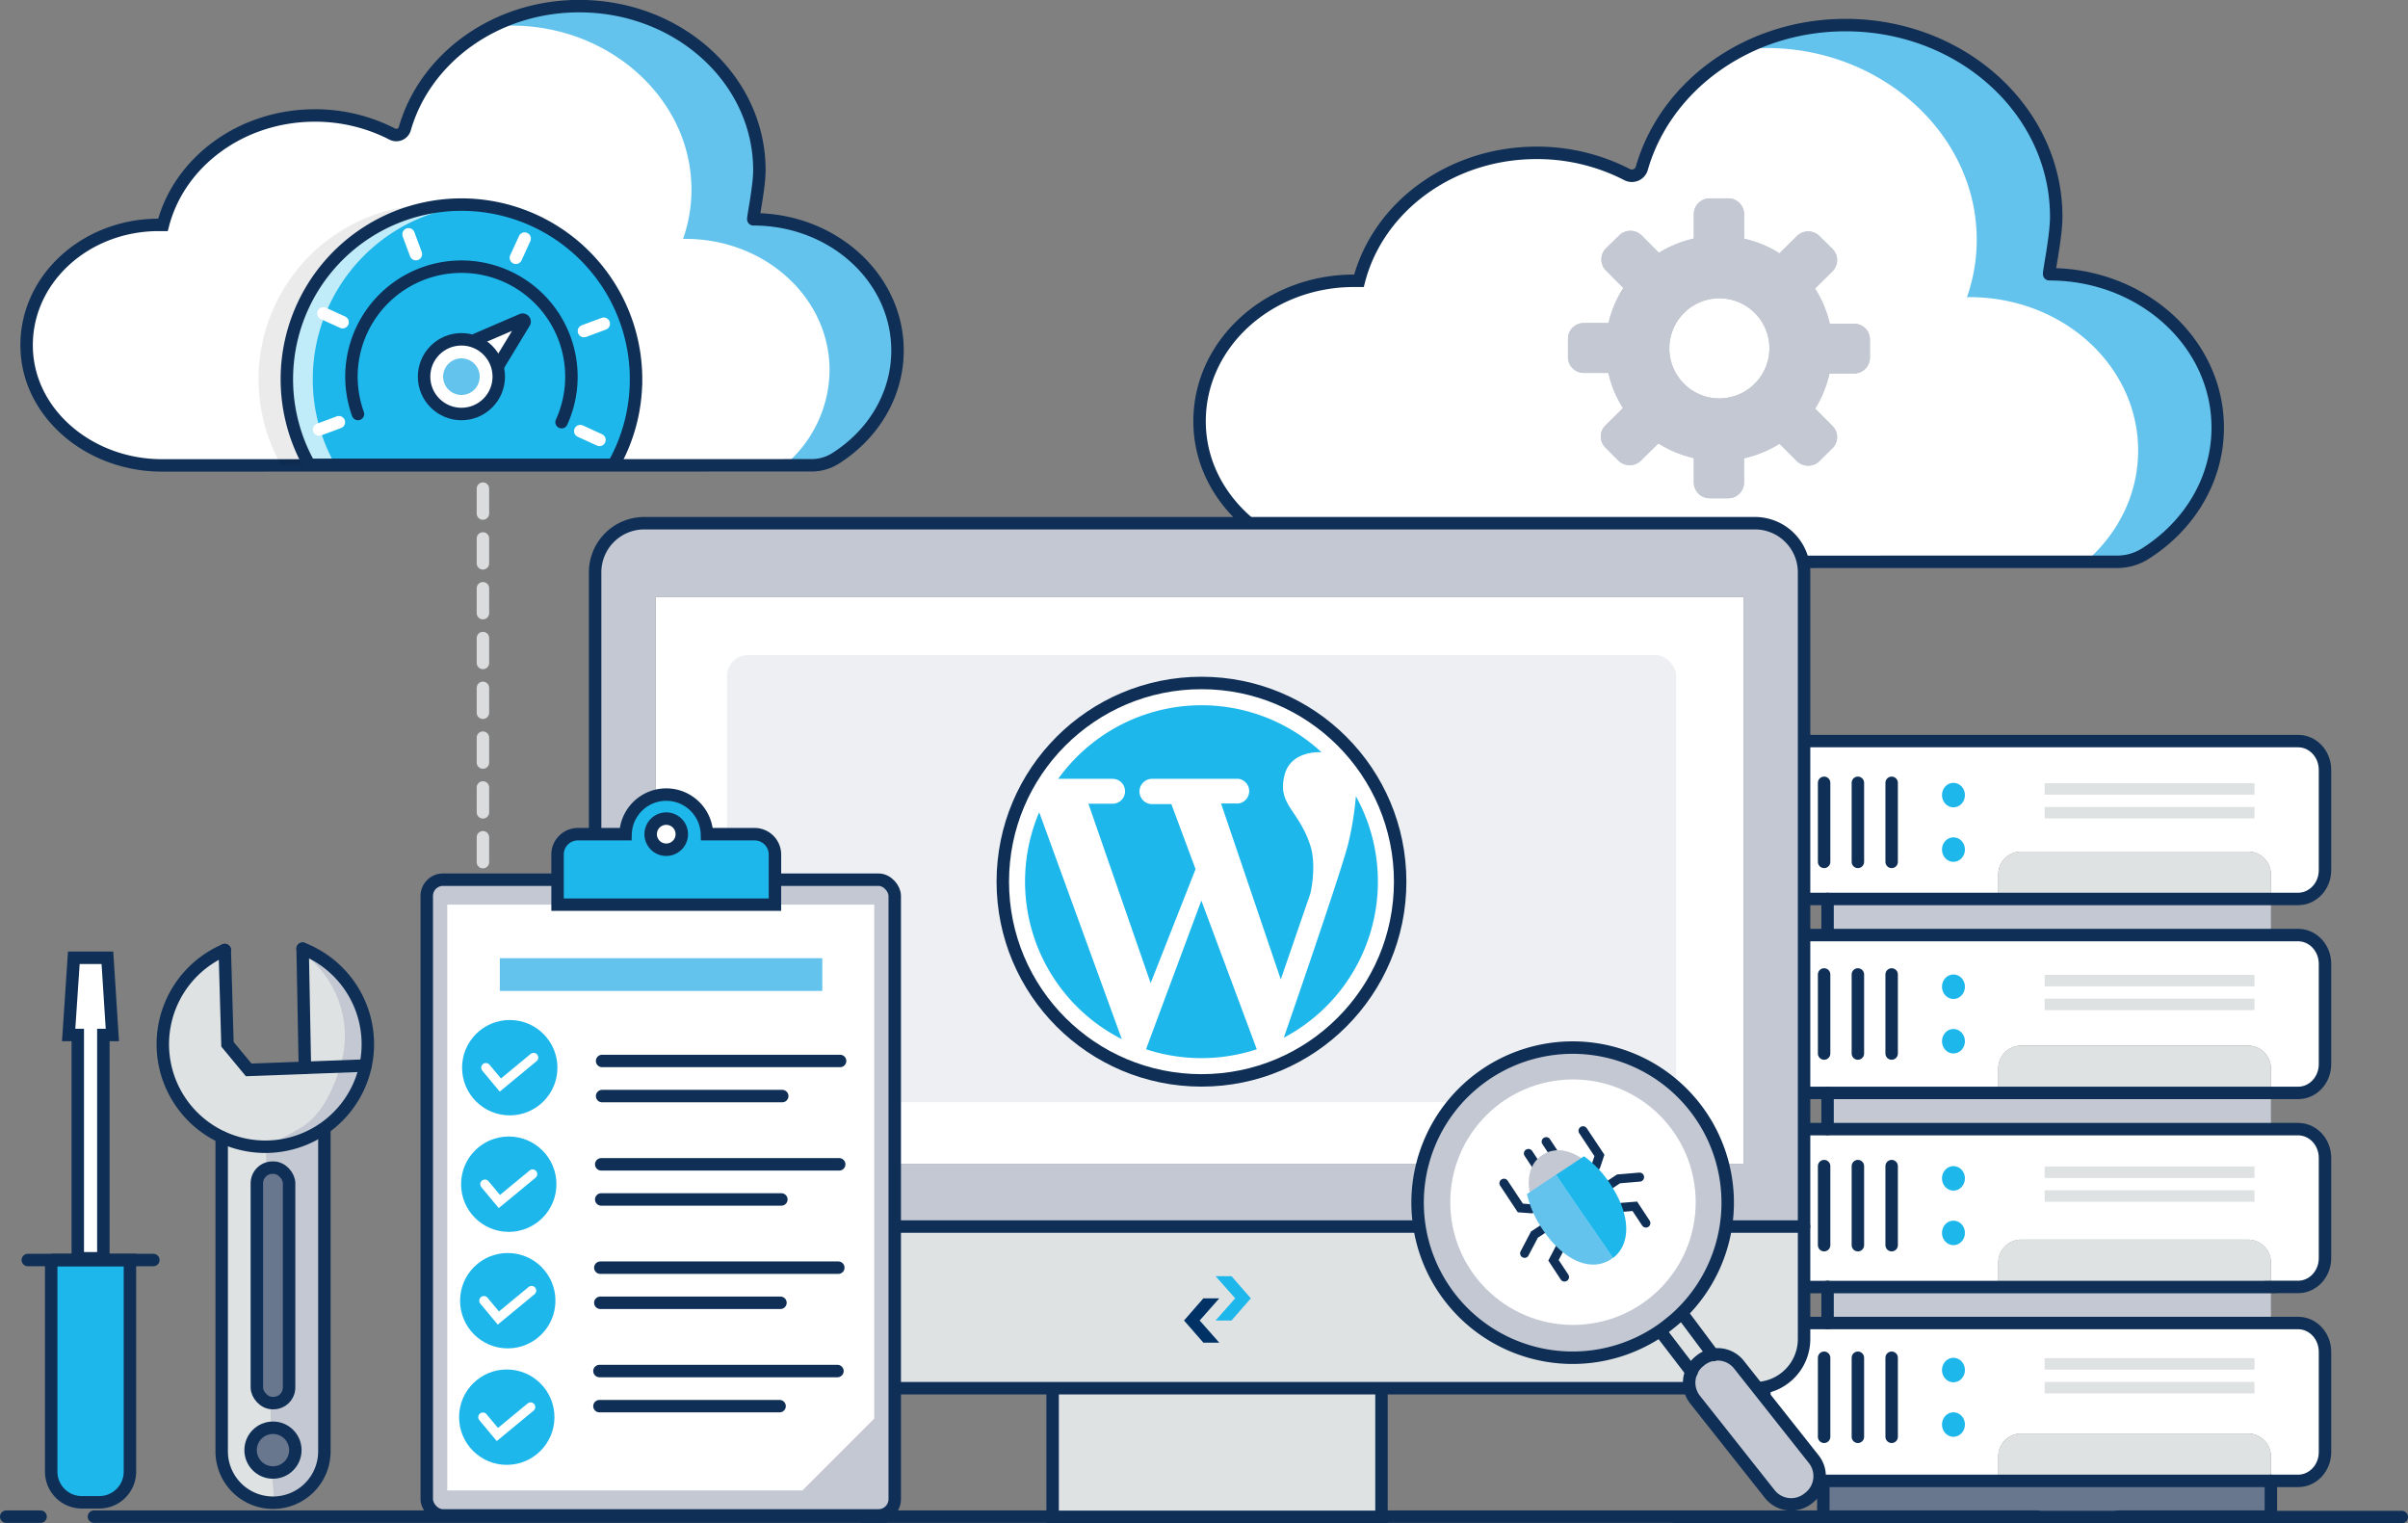 <svg xmlns="http://www.w3.org/2000/svg" id="Layer_1" data-name="Layer 1" viewBox="0 0 773.72 489.37"><rect x="0" y="0" width="773.72" height="489.37" fill="#808080" stroke="none"/><title>wordpress-maintenance-support</title><line x1="155.17" y1="124.99" x2="155.17" y2="321.45" style="fill:none;stroke:#dbdcdd;stroke-linecap:round;stroke-miterlimit:10;stroke-width:4px;stroke-dasharray:8"></line><path d="M585.09,383.32v32.26c0,5.09,3.86,9.23,8.63,9.23h66.53v-7.6a7.38,7.38,0,0,1,7.12-7.62h73.36a7.38,7.38,0,0,1,7.12,7.62v7.6h8.74c4.77,0,8.64-4.14,8.64-9.23V383.32c0-5.09-3.87-9.23-8.64-9.23H593.72C589,374.09,585.09,378.23,585.09,383.32Z" transform="translate(-18.18 -136)" style="fill:#fff"></path><rect x="605.4" y="424.81" width="142.45" height="11.59" transform="translate(1335.07 725.21) rotate(-180)" style="fill:#c3c8d2"></rect><ellipse cx="627.67" cy="255.44" rx="3.69" ry="3.94" style="fill:#1eb7eb"></ellipse><ellipse cx="627.67" cy="272.95" rx="3.69" ry="3.94" style="fill:#1eb7eb"></ellipse><path d="M660.25,424.09v.72h87.6v-7.6a7.38,7.38,0,0,0-7.12-7.62H667.37a7.38,7.38,0,0,0-7.12,7.62Z" transform="translate(-18.18 -136)" style="fill:#dee2e2"></path><path d="M747.85,424.81h8.74c4.77,0,8.64-4.14,8.64-9.23V383.32c0-5.09-3.87-9.23-8.64-9.23H593.72c-4.77,0-8.63,4.14-8.63,9.23v32.26c0,5.09,3.86,9.23,8.63,9.23H747.85Z" transform="translate(-18.18 -136)" style="fill:none;stroke:#0f2f56;stroke-linecap:round;stroke-miterlimit:10;stroke-width:4px"></path><line x1="587.22" y1="288.81" x2="587.22" y2="300.4" style="fill:none;stroke:#0f2f56;stroke-linecap:round;stroke-miterlimit:10;stroke-width:4px"></line><path d="M585.09,570.29v32.25c0,5.09,3.86,9.23,8.63,9.23h66.53v-7.6a7.39,7.39,0,0,1,7.12-7.62h73.36a7.39,7.39,0,0,1,7.12,7.62v7.6h8.74c4.77,0,8.64-4.14,8.64-9.23V570.29c0-5.1-3.87-9.24-8.64-9.24H593.72C589,561.05,585.09,565.19,585.09,570.29Z" transform="translate(-18.18 -136)" style="fill:#fff"></path><path d="M585.09,508v32.24c0,5.11,3.86,9.25,8.63,9.25h66.53v-7.62a7.37,7.37,0,0,1,7.12-7.6h73.36a7.37,7.37,0,0,1,7.12,7.6v7.62h8.74c4.77,0,8.64-4.14,8.64-9.25V508c0-5.11-3.87-9.24-8.64-9.24H593.72C589,498.73,585.09,502.86,585.09,508Z" transform="translate(-18.18 -136)" style="fill:#fff"></path><path d="M585.09,445.65V477.9c0,5.1,3.86,9.23,8.63,9.23h66.53v-7.6a7.38,7.38,0,0,1,7.12-7.61h73.36a7.38,7.38,0,0,1,7.12,7.61v7.6h8.74c4.77,0,8.64-4.13,8.64-9.23V445.65c0-5.1-3.87-9.24-8.64-9.24H593.72C589,436.41,585.09,440.55,585.09,445.65Z" transform="translate(-18.18 -136)" style="fill:#fff"></path><rect x="605.4" y="487.13" width="142.45" height="11.59" transform="translate(1335.07 849.86) rotate(-180)" style="fill:#c3c8d2"></rect><rect x="605.4" y="549.09" width="142.45" height="11.59" transform="translate(1335.07 973.78) rotate(-180)" style="fill:#c3c8d2"></rect><polygon points="585.86 475.77 585.86 487.37 729.66 487.37 729.66 475.77 642.07 475.77 585.86 475.77" style="fill:#68768e"></polygon><path d="M660.25,611.05v.72h87.6v-7.6a7.39,7.39,0,0,0-7.12-7.62H667.37a7.39,7.39,0,0,0-7.12,7.62Z" transform="translate(-18.18 -136)" style="fill:#dee2e2"></path><path d="M660.25,548.73v.73h87.6v-7.62a7.37,7.37,0,0,0-7.12-7.6H667.37a7.37,7.37,0,0,0-7.12,7.6Z" transform="translate(-18.18 -136)" style="fill:#dee2e2"></path><path d="M660.25,486.42v.71h87.6v-7.6a7.38,7.38,0,0,0-7.12-7.61H667.37a7.38,7.38,0,0,0-7.12,7.61Z" transform="translate(-18.18 -136)" style="fill:#dee2e2"></path><path d="M747.85,487.13h8.74c4.77,0,8.64-4.13,8.64-9.23V445.65c0-5.1-3.87-9.24-8.64-9.24H593.72c-4.77,0-8.63,4.14-8.63,9.24V477.9c0,5.1,3.86,9.23,8.63,9.23H747.85Z" transform="translate(-18.18 -136)" style="fill:none;stroke:#0f2f56;stroke-linecap:round;stroke-miterlimit:10;stroke-width:4px"></path><path d="M747.85,549.46h8.74c4.77,0,8.64-4.14,8.64-9.25V508c0-5.11-3.87-9.24-8.64-9.24H593.72c-4.77,0-8.63,4.13-8.63,9.24v32.24c0,5.11,3.86,9.25,8.63,9.25H747.85Z" transform="translate(-18.18 -136)" style="fill:none;stroke:#0f2f56;stroke-linecap:round;stroke-miterlimit:10;stroke-width:4px"></path><path d="M747.85,611.77h8.74c4.77,0,8.64-4.14,8.64-9.23V570.29c0-5.1-3.87-9.24-8.64-9.24H593.72c-4.77,0-8.63,4.14-8.63,9.24v32.25c0,5.09,3.86,9.23,8.63,9.23H747.85Z" transform="translate(-18.18 -136)" style="fill:none;stroke:#0f2f56;stroke-linecap:round;stroke-miterlimit:10;stroke-width:4px"></path><line x1="585.86" y1="487.37" x2="585.86" y2="475.77" style="fill:none;stroke:#0f2f56;stroke-linecap:round;stroke-miterlimit:10;stroke-width:4px"></line><line x1="729.66" y1="487.37" x2="729.66" y2="475.77" style="fill:none;stroke:#0f2f56;stroke-linecap:round;stroke-miterlimit:10;stroke-width:4px"></line><polyline points="771.72 487.37 729.66 487.37 585.86 487.37 538.32 487.37" style="fill:none;stroke:#0f2f56;stroke-linecap:round;stroke-miterlimit:10;stroke-width:4px"></polyline><line x1="587.22" y1="351.13" x2="587.22" y2="362.72" style="fill:none;stroke:#0f2f56;stroke-linecap:round;stroke-miterlimit:10;stroke-width:4px"></line><line x1="587.22" y1="413.45" x2="587.22" y2="425.05" style="fill:none;stroke:#0f2f56;stroke-linecap:round;stroke-miterlimit:10;stroke-width:4px"></line><line x1="607.81" y1="251.5" x2="607.81" y2="276.9" style="fill:none;stroke:#0f2f56;stroke-linecap:round;stroke-miterlimit:10;stroke-width:4px"></line><line x1="596.96" y1="251.5" x2="596.96" y2="276.9" style="fill:none;stroke:#0f2f56;stroke-linecap:round;stroke-miterlimit:10;stroke-width:4px"></line><line x1="586.11" y1="251.5" x2="586.11" y2="276.9" style="fill:none;stroke:#0f2f56;stroke-linecap:round;stroke-miterlimit:10;stroke-width:4px"></line><rect x="675.16" y="387.63" width="67.41" height="3.69" transform="translate(1399.55 642.94) rotate(-180)" style="fill:#dee2e2"></rect><rect x="675.16" y="395.26" width="67.41" height="3.69" transform="translate(1399.55 658.21) rotate(-180)" style="fill:#dee2e2"></rect><ellipse cx="627.67" cy="317.01" rx="3.69" ry="3.94" style="fill:#1eb7eb"></ellipse><ellipse cx="627.67" cy="334.52" rx="3.69" ry="3.94" style="fill:#1eb7eb"></ellipse><line x1="607.81" y1="313.07" x2="607.81" y2="338.47" style="fill:none;stroke:#0f2f56;stroke-linecap:round;stroke-miterlimit:10;stroke-width:4px"></line><line x1="596.96" y1="313.07" x2="596.96" y2="338.47" style="fill:none;stroke:#0f2f56;stroke-linecap:round;stroke-miterlimit:10;stroke-width:4px"></line><line x1="586.11" y1="313.07" x2="586.11" y2="338.47" style="fill:none;stroke:#0f2f56;stroke-linecap:round;stroke-miterlimit:10;stroke-width:4px"></line><rect x="675.16" y="449.2" width="67.41" height="3.69" transform="translate(1399.55 766.09) rotate(-180)" style="fill:#dee2e2"></rect><rect x="675.16" y="456.84" width="67.41" height="3.69" transform="translate(1399.55 781.36) rotate(-180)" style="fill:#dee2e2"></rect><ellipse cx="627.67" cy="378.58" rx="3.69" ry="3.94" style="fill:#1eb7eb"></ellipse><ellipse cx="627.67" cy="396.1" rx="3.69" ry="3.94" style="fill:#1eb7eb"></ellipse><line x1="607.81" y1="374.64" x2="607.81" y2="400.04" style="fill:none;stroke:#0f2f56;stroke-linecap:round;stroke-miterlimit:10;stroke-width:4px"></line><line x1="596.96" y1="374.64" x2="596.96" y2="400.04" style="fill:none;stroke:#0f2f56;stroke-linecap:round;stroke-miterlimit:10;stroke-width:4px"></line><line x1="586.11" y1="374.64" x2="586.11" y2="400.04" style="fill:none;stroke:#0f2f56;stroke-linecap:round;stroke-miterlimit:10;stroke-width:4px"></line><rect x="675.16" y="510.77" width="67.41" height="3.69" transform="translate(1399.55 889.23) rotate(-180)" style="fill:#dee2e2"></rect><rect x="675.16" y="518.41" width="67.41" height="3.69" transform="translate(1399.55 904.5) rotate(-180)" style="fill:#dee2e2"></rect><ellipse cx="627.67" cy="440.16" rx="3.69" ry="3.94" style="fill:#1eb7eb"></ellipse><ellipse cx="627.67" cy="457.67" rx="3.69" ry="3.94" style="fill:#1eb7eb"></ellipse><line x1="607.81" y1="436.21" x2="607.81" y2="461.61" style="fill:none;stroke:#0f2f56;stroke-linecap:round;stroke-miterlimit:10;stroke-width:4px"></line><line x1="596.96" y1="436.21" x2="596.96" y2="461.61" style="fill:none;stroke:#0f2f56;stroke-linecap:round;stroke-miterlimit:10;stroke-width:4px"></line><line x1="586.11" y1="436.21" x2="586.11" y2="461.61" style="fill:none;stroke:#0f2f56;stroke-linecap:round;stroke-miterlimit:10;stroke-width:4px"></line><rect x="675.16" y="572.34" width="67.41" height="3.69" transform="translate(1399.55 1012.37) rotate(-180)" style="fill:#dee2e2"></rect><rect x="675.16" y="579.98" width="67.41" height="3.69" transform="translate(1399.55 1027.64) rotate(-180)" style="fill:#dee2e2"></rect><path d="M454.43,316.53c-26.93,0-49.85-19.08-50.78-43.56-1-25.7,21.59-46.76,49.6-46.76.54,0,1,0,1.58,0,6.09-23.57,29.33-41.1,57.07-41.1a63.13,63.13,0,0,1,29,6.94,3.34,3.34,0,0,0,4.76-1.8c7.88-27.85,36.63-48.09,70.17-46,33.89,2,61.24,27.35,63,58.22a55.52,55.52,0,0,1-3.07,21.74,5.56,5.56,0,0,1,.91,0c29.91,0,54.14,22,54.14,49.27,0,18.56-11.28,34.73-27.89,43.11Z" transform="translate(-18.18 -136)" style="fill:#fff"></path><path d="M730.72,273.42c0,18.55-11.27,34.73-27.87,43.11h-14.6c10.43-8.95,16.94-21.68,16.94-35.78,0-27.24-24.22-49.28-54.13-49.28a5.32,5.32,0,0,0-.89.05,55.52,55.52,0,0,0,3.06-21.74c-1.72-30.86-29.06-56.17-63-58.22a75.67,75.67,0,0,0-11.88.22,73.24,73.24,0,0,1,37.4-7.54c33.89,2.06,61.23,27.35,63,58.22a55.86,55.86,0,0,1-3.06,21.73,5.2,5.2,0,0,1,.89-.05C706.49,224.14,730.72,246.19,730.72,273.42Z" transform="translate(-18.18 -136)" style="fill:#64c3ed"></path><path d="M454.43,316.53c-26.93,0-49.85-19.08-50.78-43.56-1-25.7,21.59-46.76,49.6-46.76.54,0,1,0,1.58,0,6.09-23.57,29.33-41.1,57.07-41.1a63.13,63.13,0,0,1,29,6.94,3.33,3.33,0,0,0,4.76-1.8c7.52-26.56,34-46.19,65.54-46.19,37.35,0,67.67,27.59,67.67,61.58,0,6.45-2.57,18.47-2.25,18.47,29.91,0,54.14,22,54.14,49.27,0,16.9-9.36,31.83-23.58,40.69a16.82,16.82,0,0,1-8.87,2.42Z" transform="translate(-18.18 -136)" style="fill:none;stroke:#0f2f56;stroke-linecap:round;stroke-miterlimit:10;stroke-width:4px"></path><line x1="277.32" y1="487.26" x2="654.67" y2="487.26" style="fill:none;stroke:#0f2f56;stroke-linecap:round;stroke-miterlimit:10;stroke-width:4px"></line><line x1="680.55" y1="487.26" x2="730.33" y2="487.26" style="fill:none;stroke:#0f2f56;stroke-linecap:round;stroke-miterlimit:10;stroke-width:4px"></line><line x1="13.04" y1="487.26" x2="2" y2="487.26" style="fill:none;stroke:#0f2f56;stroke-linecap:round;stroke-miterlimit:10;stroke-width:4px"></line><line x1="30.18" y1="487.26" x2="284.21" y2="487.26" style="fill:none;stroke:#0f2f56;stroke-linecap:round;stroke-miterlimit:10;stroke-width:4px"></line><path d="M614,240l-7.9,0a36,36,0,0,0-4.73-11.3l5.59-5.55a5,5,0,0,0,0-7.16l-4.18-4.16a5.14,5.14,0,0,0-7.22,0l-5.6,5.55a36.34,36.34,0,0,0-11.38-4.69V204.8a5.1,5.1,0,0,0-5.12-5.07h-5.91a5.09,5.09,0,0,0-5.12,5.07v7.84a36.54,36.54,0,0,0-11.22,4.58l-5.55-5.57a5.13,5.13,0,0,0-7.23,0l-4.21,4.12a5.05,5.05,0,0,0,0,7.17l5.56,5.58a35.71,35.71,0,0,0-4.77,11.27l-7.9,0a5.07,5.07,0,0,0-5.12,5.07l0,5.86a5.09,5.09,0,0,0,5.09,5.09l7.89,0a35.35,35.35,0,0,0,4.7,11.29l-5.63,5.56a5,5,0,0,0,0,7.15l4.15,4.16a5.15,5.15,0,0,0,7.24,0l5.61-5.52a36.9,36.9,0,0,0,11.39,4.73l0,7.82a5.08,5.08,0,0,0,5.09,5.08l5.92,0a5.08,5.08,0,0,0,5.12-5l0-7.85a36.61,36.61,0,0,0,11.41-4.67l5.57,5.57a5.17,5.17,0,0,0,7.25,0l4.17-4.13a5,5,0,0,0,0-7.16l-5.55-5.56A36.1,36.1,0,0,0,606,256l7.89,0a5.1,5.1,0,0,0,5.12-5.06V245A5.07,5.07,0,0,0,614,240Zm-43.48,24a16.08,16.08,0,1,1,16.2-16.1A16.16,16.16,0,0,1,570.47,264Z" transform="translate(-18.18 -136)" style="fill:#c3c8d2"></path><path d="M614,240l-7.9,0a36,36,0,0,0-4.73-11.3l5.59-5.55a5,5,0,0,0,0-7.16l-4.18-4.16a5.14,5.14,0,0,0-7.22,0l-5.6,5.55a36.34,36.34,0,0,0-11.38-4.69V204.8a5.1,5.1,0,0,0-5.12-5.07h-5.91a5.09,5.09,0,0,0-5.12,5.07v7.84a36.54,36.54,0,0,0-11.22,4.58l-5.55-5.57a5.13,5.13,0,0,0-7.23,0l-4.21,4.12a5.05,5.05,0,0,0,0,7.17l5.56,5.58a35.71,35.71,0,0,0-4.77,11.27l-7.9,0a5.07,5.07,0,0,0-5.12,5.07l0,5.86a5.09,5.09,0,0,0,5.09,5.09l7.89,0a35.35,35.35,0,0,0,4.7,11.29l-5.63,5.56a5,5,0,0,0,0,7.15l4.15,4.16a5.15,5.15,0,0,0,7.24,0l5.61-5.52a36.9,36.9,0,0,0,11.39,4.73l0,7.82a5.08,5.08,0,0,0,5.09,5.08l5.92,0a5.08,5.08,0,0,0,5.12-5l0-7.85a36.61,36.61,0,0,0,11.41-4.67l5.57,5.57a5.17,5.17,0,0,0,7.25,0l4.17-4.13a5,5,0,0,0,0-7.16l-5.55-5.56A36.1,36.1,0,0,0,606,256l7.89,0a5.1,5.1,0,0,0,5.12-5.06V245A5.07,5.07,0,0,0,614,240Zm-43.48,24a16.08,16.08,0,1,1,16.2-16.1A16.16,16.16,0,0,1,570.47,264Z" transform="translate(-18.18 -136)" style="fill:#c3c8d2"></path><rect x="338.22" y="404.55" width="105.67" height="83.92" style="fill:#dee2e2"></rect><rect x="338.22" y="404.55" width="105.67" height="82.77" style="fill:none;stroke:#0f2f56;stroke-linecap:round;stroke-miterlimit:10;stroke-width:4px"></rect><rect x="210.69" y="191.77" width="349.5" height="182.12" style="fill:#fff"></rect><path d="M597.85,319.88V530.06H209.4V319.88a15.78,15.78,0,0,1,15.79-15.79H582.06A15.79,15.79,0,0,1,597.85,319.88Zm-19.48,190V327.77H228.87V509.89Z" transform="translate(-18.18 -136)" style="fill:#c3c8d2"></path><path d="M597.85,530.06v36.15A15.8,15.8,0,0,1,582.06,582H225.19a15.79,15.79,0,0,1-15.79-15.79V530.06Z" transform="translate(-18.18 -136)" style="fill:#dee2e2"></path><path d="M597.85,530.06v36.15A15.8,15.8,0,0,1,582.06,582H225.19a15.79,15.79,0,0,1-15.79-15.79V319.88a15.78,15.78,0,0,1,15.79-15.79H582.06a15.79,15.79,0,0,1,15.79,15.79Z" transform="translate(-18.18 -136)" style="fill:none;stroke:#0f2f56;stroke-linecap:round;stroke-miterlimit:10;stroke-width:4px"></path><line x1="191.21" y1="394.06" x2="579.66" y2="394.06" style="fill:none;stroke:#0f2f56;stroke-linecap:round;stroke-miterlimit:10;stroke-width:4px"></line><rect x="233.62" y="210.45" width="304.97" height="143.65" rx="6.73" style="fill:#c3c8d2;opacity:0.3"></rect><rect x="24.99" y="331.34" width="8.23" height="72.91" style="fill:#fff"></rect><path d="M16.45,404.81h25.3a0,0,0,0,1,0,0v68a9.84,9.84,0,0,1-9.84,9.84H26.29a9.84,9.84,0,0,1-9.84-9.84v-68A0,0,0,0,1,16.45,404.81Z" style="fill:#1eb7eb"></path><path d="M16.45,404.81h25.3a0,0,0,0,1,0,0v68a9.84,9.84,0,0,1-9.84,9.84H26.29a9.84,9.84,0,0,1-9.84-9.84v-68A0,0,0,0,1,16.45,404.81Z" style="fill:none;stroke:#0f2f56;stroke-linecap:round;stroke-miterlimit:10;stroke-width:4px"></path><line x1="8.93" y1="404.81" x2="49.27" y2="404.81" style="fill:none;stroke:#0f2f56;stroke-linecap:round;stroke-miterlimit:10;stroke-width:4px"></line><polygon points="36.1 332.52 22.06 332.52 23.72 307.71 34.51 307.71 36.1 332.52" style="fill:#fff"></polygon><polygon points="24.99 404.25 33.21 404.25 33.21 332.52 36.1 332.52 34.51 307.71 23.72 307.71 22.06 332.52 24.99 332.52 24.99 404.25" style="fill:none;stroke:#0f2f56;stroke-linecap:round;stroke-miterlimit:10;stroke-width:4px"></polygon><rect x="137.12" y="282.62" width="150.37" height="204.24" rx="5.22" style="fill:#c3c8d2"></rect><polygon points="280.9 455.75 280.9 290.64 143.71 290.64 143.71 478.83 257.83 478.83 280.9 455.75" style="fill:#fff"></polygon><rect x="137.12" y="282.62" width="150.37" height="204.24" rx="5.22" style="fill:none;stroke:#0f2f56;stroke-linecap:round;stroke-miterlimit:10;stroke-width:4px"></rect><rect x="160.6" y="307.85" width="103.61" height="10.51" style="fill:#64c3ed"></rect><circle cx="163.79" cy="343.02" r="15.32" style="fill:#1eb7eb"></circle><circle cx="163.47" cy="380.45" r="15.32" style="fill:#1eb7eb"></circle><circle cx="163.15" cy="417.88" r="15.32" style="fill:#1eb7eb"></circle><line x1="193.46" y1="340.86" x2="269.93" y2="340.86" style="fill:none;stroke:#0f2f56;stroke-linecap:round;stroke-miterlimit:10;stroke-width:4px"></line><line x1="193.46" y1="352.14" x2="251.34" y2="352.14" style="fill:none;stroke:#0f2f56;stroke-linecap:round;stroke-miterlimit:10;stroke-width:4px"></line><line x1="193.18" y1="374.07" x2="269.65" y2="374.07" style="fill:none;stroke:#0f2f56;stroke-linecap:round;stroke-miterlimit:10;stroke-width:4px"></line><line x1="193.18" y1="385.35" x2="251.06" y2="385.35" style="fill:none;stroke:#0f2f56;stroke-linecap:round;stroke-miterlimit:10;stroke-width:4px"></line><line x1="192.89" y1="407.27" x2="269.36" y2="407.27" style="fill:none;stroke:#0f2f56;stroke-linecap:round;stroke-miterlimit:10;stroke-width:4px"></line><line x1="192.89" y1="418.55" x2="250.77" y2="418.55" style="fill:none;stroke:#0f2f56;stroke-linecap:round;stroke-miterlimit:10;stroke-width:4px"></line><line x1="192.61" y1="440.48" x2="269.08" y2="440.48" style="fill:none;stroke:#0f2f56;stroke-linecap:round;stroke-miterlimit:10;stroke-width:4px"></line><line x1="192.61" y1="451.76" x2="250.49" y2="451.76" style="fill:none;stroke:#0f2f56;stroke-linecap:round;stroke-miterlimit:10;stroke-width:4px"></line><circle cx="162.83" cy="455.3" r="15.32" style="fill:#1eb7eb"></circle><polyline points="156.13 343.02 160.77 348.6 171.45 339.77" style="fill:none;stroke:#fff;stroke-linecap:round;stroke-miterlimit:10;stroke-width:3px"></polyline><polyline points="155.81 380.45 160.45 386.02 171.13 377.2" style="fill:#1eb7eb;stroke:#fff;stroke-linecap:round;stroke-miterlimit:10;stroke-width:3px"></polyline><polyline points="155.49 417.88 160.13 423.45 170.81 414.63" style="fill:none;stroke:#fff;stroke-linecap:round;stroke-miterlimit:10;stroke-width:3px"></polyline><polyline points="155.17 455.3 159.81 460.87 170.49 452.05" style="fill:none;stroke:#fff;stroke-linecap:round;stroke-miterlimit:10;stroke-width:3px"></polyline><path d="M267.18,410.53v16.11H197.33V410.53a6.54,6.54,0,0,1,6.55-6.53h15.3a13.08,13.08,0,0,1,26.15,0h15.3A6.54,6.54,0,0,1,267.18,410.53ZM232.25,399a5,5,0,1,0,5,5A5,5,0,0,0,232.25,399Z" transform="translate(-18.18 -136)" style="fill:#2678e0"></path><path d="M267.18,410.53v16.11H197.33V410.53a6.54,6.54,0,0,1,6.55-6.53h15.3a13.08,13.08,0,0,1,26.15,0h15.3A6.54,6.54,0,0,1,267.18,410.53ZM232.25,399a5,5,0,1,0,5,5A5,5,0,0,0,232.25,399Z" transform="translate(-18.18 -136)" style="fill:#1eb7eb;stroke:#0f2f56;stroke-linecap:round;stroke-miterlimit:10;stroke-width:4px"></path><circle cx="505.42" cy="386.23" r="49.88" style="fill:#c3c8d2"></circle><circle cx="505.42" cy="386.23" r="39.43" style="fill:#fff"></circle><path d="M568.59,571.26a8.86,8.86,0,0,0-4,1.77l-.38.31a8.68,8.68,0,0,0-2.61,3.38l-9.9-12.93-.17-.26c1.06-.72,2.11-1.49,3.14-2.31.67-.54,1.33-1.09,2-1.65l2-1.55Z" transform="translate(-18.18 -136)" style="fill:#dee2e2"></path><path d="M600.94,604.8a8.78,8.78,0,0,1-1.44,12.33l-.38.3A8.77,8.77,0,0,1,586.8,616l-24-30.33a8.8,8.8,0,0,1-1.17-8.94,8.68,8.68,0,0,1,2.61-3.38l.38-.31A8.75,8.75,0,0,1,577,574.47Z" transform="translate(-18.18 -136)" style="fill:#c3c8d2"></path><polyline points="543.53 440.8 543.47 440.72 533.57 427.79" style="fill:none;stroke:#0f2f56;stroke-linecap:round;stroke-miterlimit:10;stroke-width:4px"></polyline><path d="M561.65,576.72a8.8,8.8,0,0,0,1.17,8.94l24,30.33a8.77,8.77,0,0,0,12.32,1.44l.38-.3a8.78,8.78,0,0,0,1.44-12.33l-24-30.33A8.75,8.75,0,0,0,564.64,573l-.38.31A8.68,8.68,0,0,0,561.65,576.72Z" transform="translate(-18.18 -136)" style="fill:none;stroke:#0f2f56;stroke-linecap:round;stroke-miterlimit:10;stroke-width:4px"></path><polyline points="550.47 435.34 550.41 435.26 540.53 422.02" style="fill:none;stroke:#0f2f56;stroke-linecap:round;stroke-miterlimit:10;stroke-width:4px"></polyline><path d="M551.58,563.53a49.82,49.82,0,1,1,5.11-4c-.64.56-1.3,1.11-2,1.65C553.69,562,552.64,562.81,551.58,563.53Z" transform="translate(-18.18 -136)" style="fill:none;stroke:#0f2f56;stroke-linecap:round;stroke-miterlimit:10;stroke-width:4px"></path><path d="M512.48,511.43a1.46,1.46,0,0,1-2-.41l-2.41-3.64a1.45,1.45,0,1,1,2.42-1.6l2.41,3.64A1.45,1.45,0,0,1,512.48,511.43Z" transform="translate(-18.18 -136)" style="fill:#0f2f56"></path><path d="M511.1,525.56a1.39,1.39,0,0,1-.92.24l-4.31-.32-5.66-8.54a1.45,1.45,0,1,1,2.42-1.6l4.87,7.35,2.9.22a1.45,1.45,0,0,1,1.34,1.55A1.42,1.42,0,0,1,511.1,525.56Z" transform="translate(-18.18 -136)" style="fill:#0f2f56"></path><path d="M508.87,539.87a1.45,1.45,0,0,1-2.09-1.88l3.33-6.34,2.92-1.93a1.44,1.44,0,0,1,2,.4,1.45,1.45,0,0,1-.41,2l-2.3,1.52-3,5.68A1.36,1.36,0,0,1,508.87,539.87Z" transform="translate(-18.18 -136)" style="fill:#0f2f56"></path><path d="M521.67,547.49a1.45,1.45,0,0,1-2-.4l-4-6.1,2.28-4.38a1.45,1.45,0,1,1,2.57,1.33L519,540.81l3.09,4.67A1.44,1.44,0,0,1,521.67,547.49Z" transform="translate(-18.18 -136)" style="fill:#0f2f56"></path><path d="M518.19,507.64a1.46,1.46,0,0,1-2-.4l-2.41-3.65a1.45,1.45,0,0,1,2.42-1.6l2.41,3.64A1.44,1.44,0,0,1,518.19,507.64Z" transform="translate(-18.18 -136)" style="fill:#0f2f56"></path><path d="M531.74,511.87a1.45,1.45,0,0,1-2.18-1.67l.93-2.76-4.87-7.35a1.45,1.45,0,0,1,2.42-1.6L533.7,507l-1.38,4.1A1.46,1.46,0,0,1,531.74,511.87Z" transform="translate(-18.18 -136)" style="fill:#0f2f56"></path><path d="M545.79,515.39a1.45,1.45,0,0,1-.68.23l-6.39.54-2.3,1.53a1.45,1.45,0,1,1-1.6-2.42l2.92-1.94,7.13-.6a1.45,1.45,0,0,1,1.57,1.32A1.48,1.48,0,0,1,545.79,515.39Z" transform="translate(-18.18 -136)" style="fill:#0f2f56"></path><path d="M547.83,530.14a1.44,1.44,0,0,1-2-.4l-3.1-4.67-3.22.26a1.46,1.46,0,0,1-1.56-1.34,1.44,1.44,0,0,1,1.33-1.56l4.93-.39,4,6.09A1.45,1.45,0,0,1,547.83,530.14Z" transform="translate(-18.18 -136)" style="fill:#0f2f56"></path><path d="M526.44,508.17c-4.44-3-9-3.54-12.73-1.07s-5,6.9-4,12.14Z" transform="translate(-18.18 -136)" style="fill:#c3c8d2"></path><path d="M508.8,519.61a33.58,33.58,0,0,0,5,11.32c6.53,9.84,15.43,14,22.06,9.61.2-.13.39-.27.58-.41-6-9-12.28-17.77-18.3-26.74Z" transform="translate(-18.18 -136)" style="fill:#64c3ed"></path><path d="M535.62,516.48a33.3,33.3,0,0,0-8.47-9l-9,5.95c6,9,12.28,17.78,18.3,26.74C542.49,535.55,542,526,535.62,516.48Z" transform="translate(-18.18 -136)" style="fill:#1eb7eb"></path><path d="M70.19,285.52c-23,0-42.64-16.32-43.43-37.27-.84-22,18.46-40,42.43-40,.46,0,.89,0,1.35,0,5.21-20.16,25.09-35.15,48.82-35.15a54.07,54.07,0,0,1,24.78,5.93,2.85,2.85,0,0,0,4.07-1.54c6.75-23.82,31.34-41.14,60-39.39,29,1.75,52.38,23.4,53.85,49.81a47.44,47.44,0,0,1-2.63,18.59,5.1,5.1,0,0,1,.78,0c25.59,0,46.31,18.86,46.31,42.15,0,15.88-9.65,29.71-23.85,36.88Z" transform="translate(-18.18 -136)" style="fill:#fff"></path><path d="M306.56,248.65c0,15.86-9.64,29.71-23.84,36.88H270.23a40.35,40.35,0,0,0,14.5-30.62c0-23.3-20.73-42.16-46.31-42.16a5,5,0,0,0-.77,0,47.25,47.25,0,0,0,2.62-18.59c-1.47-26.41-24.86-48.06-53.85-49.81a64.73,64.73,0,0,0-10.16.19,62.57,62.57,0,0,1,32-6.45c29,1.76,52.39,23.4,53.85,49.8a47.61,47.61,0,0,1-2.61,18.59,4.65,4.65,0,0,1,.76,0C285.84,206.48,306.56,225.35,306.56,248.65Z" transform="translate(-18.18 -136)" style="fill:#64c3ed"></path><path d="M70.19,285.52c-23,0-42.64-16.32-43.43-37.27-.84-22,18.46-40,42.43-40,.46,0,.89,0,1.35,0,5.21-20.16,25.09-35.15,48.82-35.15a54.07,54.07,0,0,1,24.78,5.93,2.85,2.85,0,0,0,4.07-1.54c6.44-22.72,29.1-39.52,56.07-39.52,32,0,57.9,23.61,57.9,52.69,0,5.51-2.2,15.8-1.93,15.8,25.59,0,46.31,18.86,46.31,42.15,0,14.46-8,27.23-20.16,34.81a14.48,14.48,0,0,1-7.59,2.07Z" transform="translate(-18.18 -136)" style="fill:none;stroke:#0f2f56;stroke-linecap:round;stroke-miterlimit:10;stroke-width:4px"></path><g id="speed"><path d="M213.45,257.83a55.8,55.8,0,0,1-7.2,27.5h-97.8a56.1,56.1,0,1,1,105-27.5Z" transform="translate(-18.18 -136)" style="opacity:0.08"></path><path d="M222.54,257.83a55.69,55.69,0,0,1-7.2,27.5H117.55a56.1,56.1,0,1,1,105-27.5Z" transform="translate(-18.18 -136)" style="fill:#1eb7eb"></path><path d="M118.68,257.83a55.7,55.7,0,0,0,7.21,27.5h-8.34a56.1,56.1,0,0,1,48.9-83.6c1.4,0,2.79.06,4.17.16A56.1,56.1,0,0,0,118.68,257.83Z" transform="translate(-18.18 -136)" style="fill:#fff;opacity:0.72"></path><path d="M133.2,269a35.34,35.34,0,1,1,65.42,2.63" transform="translate(-18.18 -136)" style="fill:none;stroke:#0f2f56;stroke-linecap:round;stroke-miterlimit:10;stroke-width:4px"></path><path d="M222.54,257.83a55.69,55.69,0,0,1-7.2,27.5H117.55a56.1,56.1,0,1,1,105-27.5Z" transform="translate(-18.18 -136)" style="fill:none;stroke:#0f2f56;stroke-linecap:round;stroke-miterlimit:10;stroke-width:4px"></path><line x1="165.76" y1="82.82" x2="168.58" y2="76.65" style="fill:none;stroke:#fff;stroke-linecap:round;stroke-miterlimit:10;stroke-width:4px"></line><line x1="133.63" y1="81.64" x2="131.27" y2="75.27" style="fill:none;stroke:#fff;stroke-linecap:round;stroke-miterlimit:10;stroke-width:4px"></line><line x1="110.08" y1="103.51" x2="103.91" y2="100.69" style="fill:none;stroke:#fff;stroke-linecap:round;stroke-miterlimit:10;stroke-width:4px"></line><line x1="108.89" y1="135.64" x2="102.53" y2="138" style="fill:none;stroke:#fff;stroke-linecap:round;stroke-miterlimit:10;stroke-width:4px"></line><line x1="186.45" y1="138.5" x2="192.62" y2="141.33" style="fill:none;stroke:#fff;stroke-linecap:round;stroke-miterlimit:10;stroke-width:4px"></line><line x1="187.63" y1="106.37" x2="194" y2="104.01" style="fill:none;stroke:#fff;stroke-linecap:round;stroke-miterlimit:10;stroke-width:4px"></line><path d="M164.58,248.46l19.61-7.83a.55.55,0,0,1,.67.8l-11,16.82" transform="translate(-18.18 -136)" style="fill:#fff"></path><path d="M165,247.73l20.93-9a.62.62,0,0,1,.72.92L174.92,259" transform="translate(-18.18 -136)" style="fill:none;stroke:#0f2f56;stroke-linecap:round;stroke-miterlimit:10;stroke-width:4px"></path><circle cx="148.26" cy="121.01" r="12" style="fill:#fff"></circle><circle cx="148.26" cy="121.01" r="12" style="fill:none;stroke:#0f2f56;stroke-linecap:round;stroke-miterlimit:10;stroke-width:4px"></circle><circle cx="148.26" cy="121.01" r="5.88" style="fill:#64c3ed"></circle></g><circle cx="87.71" cy="465.89" r="7.19" style="fill:#68768e"></circle><rect x="82.53" y="375.13" width="10.36" height="75.65" rx="5.03" style="fill:#68768e"></rect><path d="M136.38,471.5a32.63,32.63,0,0,1-.71,6.83l-19.52.73-.73-38.27A33,33,0,0,1,136.38,471.5Z" transform="translate(-18.18 -136)" style="fill:#dee2e2"></path><path d="M89.41,501.35a33,33,0,0,1,1-60.13l.87,30.28,6.81,8.24,18.06-.68,19.52-.73a33,33,0,0,1-46.26,23Z" transform="translate(-18.18 -136)" style="fill:#dee2e2"></path><path d="M122.37,499.65V602.28a16.41,16.41,0,0,1-16.15,16.46c-.06-1.49-.13-3-.17-4.47-.08-1.74-.14-3.47-.2-5.19h0a7.19,7.19,0,1,0,0-14.38l-.48,0q-.1-4-.2-8a4.58,4.58,0,0,0,.53,0h.3a5,5,0,0,0,5-5V516.16a5,5,0,0,0-5-5h-.3a5,5,0,0,0-1.83.35q-.06-3.51-.13-7a32.76,32.76,0,0,0,12.74-2.7,1.11,1.11,0,0,0,.19-.09l.58-.26c.8-.36,1.57-.76,2.32-1.19l.63-.36.71-.44Z" transform="translate(-18.18 -136)" style="fill:#c3c8d2"></path><path d="M98.7,601.89a7.18,7.18,0,0,1,6.71-7.16c-.08-2.66-.14-5.32-.2-8a5,5,0,0,1-4.5-5V516.16a5,5,0,0,1,3.2-4.68q-.06-3.51-.13-7h-.36a32.85,32.85,0,0,1-14-3.12V602.28a16.48,16.48,0,0,0,16.48,16.48l.33,0c-.13-3.22-.26-6.45-.37-9.66A7.2,7.2,0,0,1,98.7,601.89Z" transform="translate(-18.18 -136)" style="fill:#dee2e2"></path><path d="M136.38,471.5a32.63,32.63,0,0,1-.71,6.83l-8.18.31c.31-1,.56-2,.78-3a33,33,0,0,0-12.82-33.46l0-1.42A33,33,0,0,1,136.38,471.5Z" transform="translate(-18.18 -136)" style="fill:#c3c8d2"></path><path d="M135.67,478.33A33.07,33.07,0,0,1,115,502.39l-11.19,2.07L115,498.25c6.58-4.14,10.17-12,12.52-19.61Z" transform="translate(-18.18 -136)" style="fill:#c3c8d2"></path><path d="M122.37,499.65V602.28a16.41,16.41,0,0,1-16.15,16.46c-.06-1.49-.13-3-.17-4.47A16.54,16.54,0,0,0,115,599.62V502.39c.52-.2,1-.41,1.55-.63a1.11,1.11,0,0,0,.19-.09l.58-.26c.8-.36,1.57-.76,2.32-1.19l.63-.36.71-.44Z" transform="translate(-18.18 -136)" style="fill:#c3c8d2"></path><path d="M90.41,441.22a32.94,32.94,0,1,0,25-.43" transform="translate(-18.18 -136)" style="fill:none;stroke:#0f2f56;stroke-linecap:round;stroke-miterlimit:10;stroke-width:4px"></path><polyline points="72.22 305.22 73.09 335.5 79.91 343.73 97.97 343.06 117.48 342.33" style="fill:none;stroke:#0f2f56;stroke-linecap:round;stroke-miterlimit:10;stroke-width:4px"></polyline><line x1="97.97" y1="343.06" x2="97.24" y2="304.79" style="fill:none;stroke:#0f2f56;stroke-linecap:round;stroke-miterlimit:10;stroke-width:4px"></line><path d="M89.41,501.34h0V602.28a16.48,16.48,0,1,0,33,0V499.65" transform="translate(-18.18 -136)" style="fill:none;stroke:#0f2f56;stroke-linecap:round;stroke-miterlimit:10;stroke-width:4px"></path><circle cx="87.71" cy="465.89" r="7.19" style="fill:none;stroke:#0f2f56;stroke-linecap:round;stroke-miterlimit:10;stroke-width:4px"></circle><rect x="82.53" y="375.13" width="10.36" height="75.65" rx="5.03" style="fill:none;stroke:#0f2f56;stroke-linecap:round;stroke-miterlimit:10;stroke-width:4px"></rect><path d="M420.09,553.12l-6.22,7.12h-5.11l6.3-7.12-6.3-7.12h5.11Z" transform="translate(-18.18 -136)" style="fill:#1eb7eb"></path><polyline points="380.44 424.24 386.66 417.12 391.77 417.12 385.47 424.24 391.77 431.36 386.66 431.36 380.44 424.24" style="fill:#003266"></polyline><circle cx="386.05" cy="283.26" r="63.84" style="fill:#fff;stroke:#0f2f56;stroke-linecap:round;stroke-miterlimit:10;stroke-width:4px"></circle><path d="M378.63,469.85a56.78,56.78,0,0,1-26.54-72.91Z" transform="translate(-18.18 -136)" style="fill:#1eb7eb"></path><path d="M422,473.1a57,57,0,0,1-35.59,0l17.78-47.78Z" transform="translate(-18.18 -136)" style="fill:#1eb7eb"></path><path d="M439.24,407.77c2.05,6.52,0,15.22,0,15.22l-9.53,27.68-19.19-56.54h5.64a4,4,0,0,0,0-7.91H388.37a4,4,0,0,0-2.88,1.19,4.14,4.14,0,0,0-1.18,2.88,4.06,4.06,0,0,0,4.06,4.06h6.19l7.77,20.87L387.9,451.85l-20-57.64h7.8a3.94,3.94,0,0,0,2.81-1.17,4,4,0,0,0-2.81-6.82h-17.5a56.71,56.71,0,0,1,84.59-8.55c-5.1-.17-10.49,1.74-11.88,7.37C428.5,394.58,435.53,396.13,439.24,407.77Z" transform="translate(-18.18 -136)" style="fill:#1eb7eb"></path><path d="M460.91,419.24a56.65,56.65,0,0,1-30.23,50.15c5.81-16.82,19.49-56.63,20.86-63a99,99,0,0,0,2.3-14.59A56.38,56.38,0,0,1,460.91,419.24Z" transform="translate(-18.18 -136)" style="fill:#1eb7eb"></path></svg>